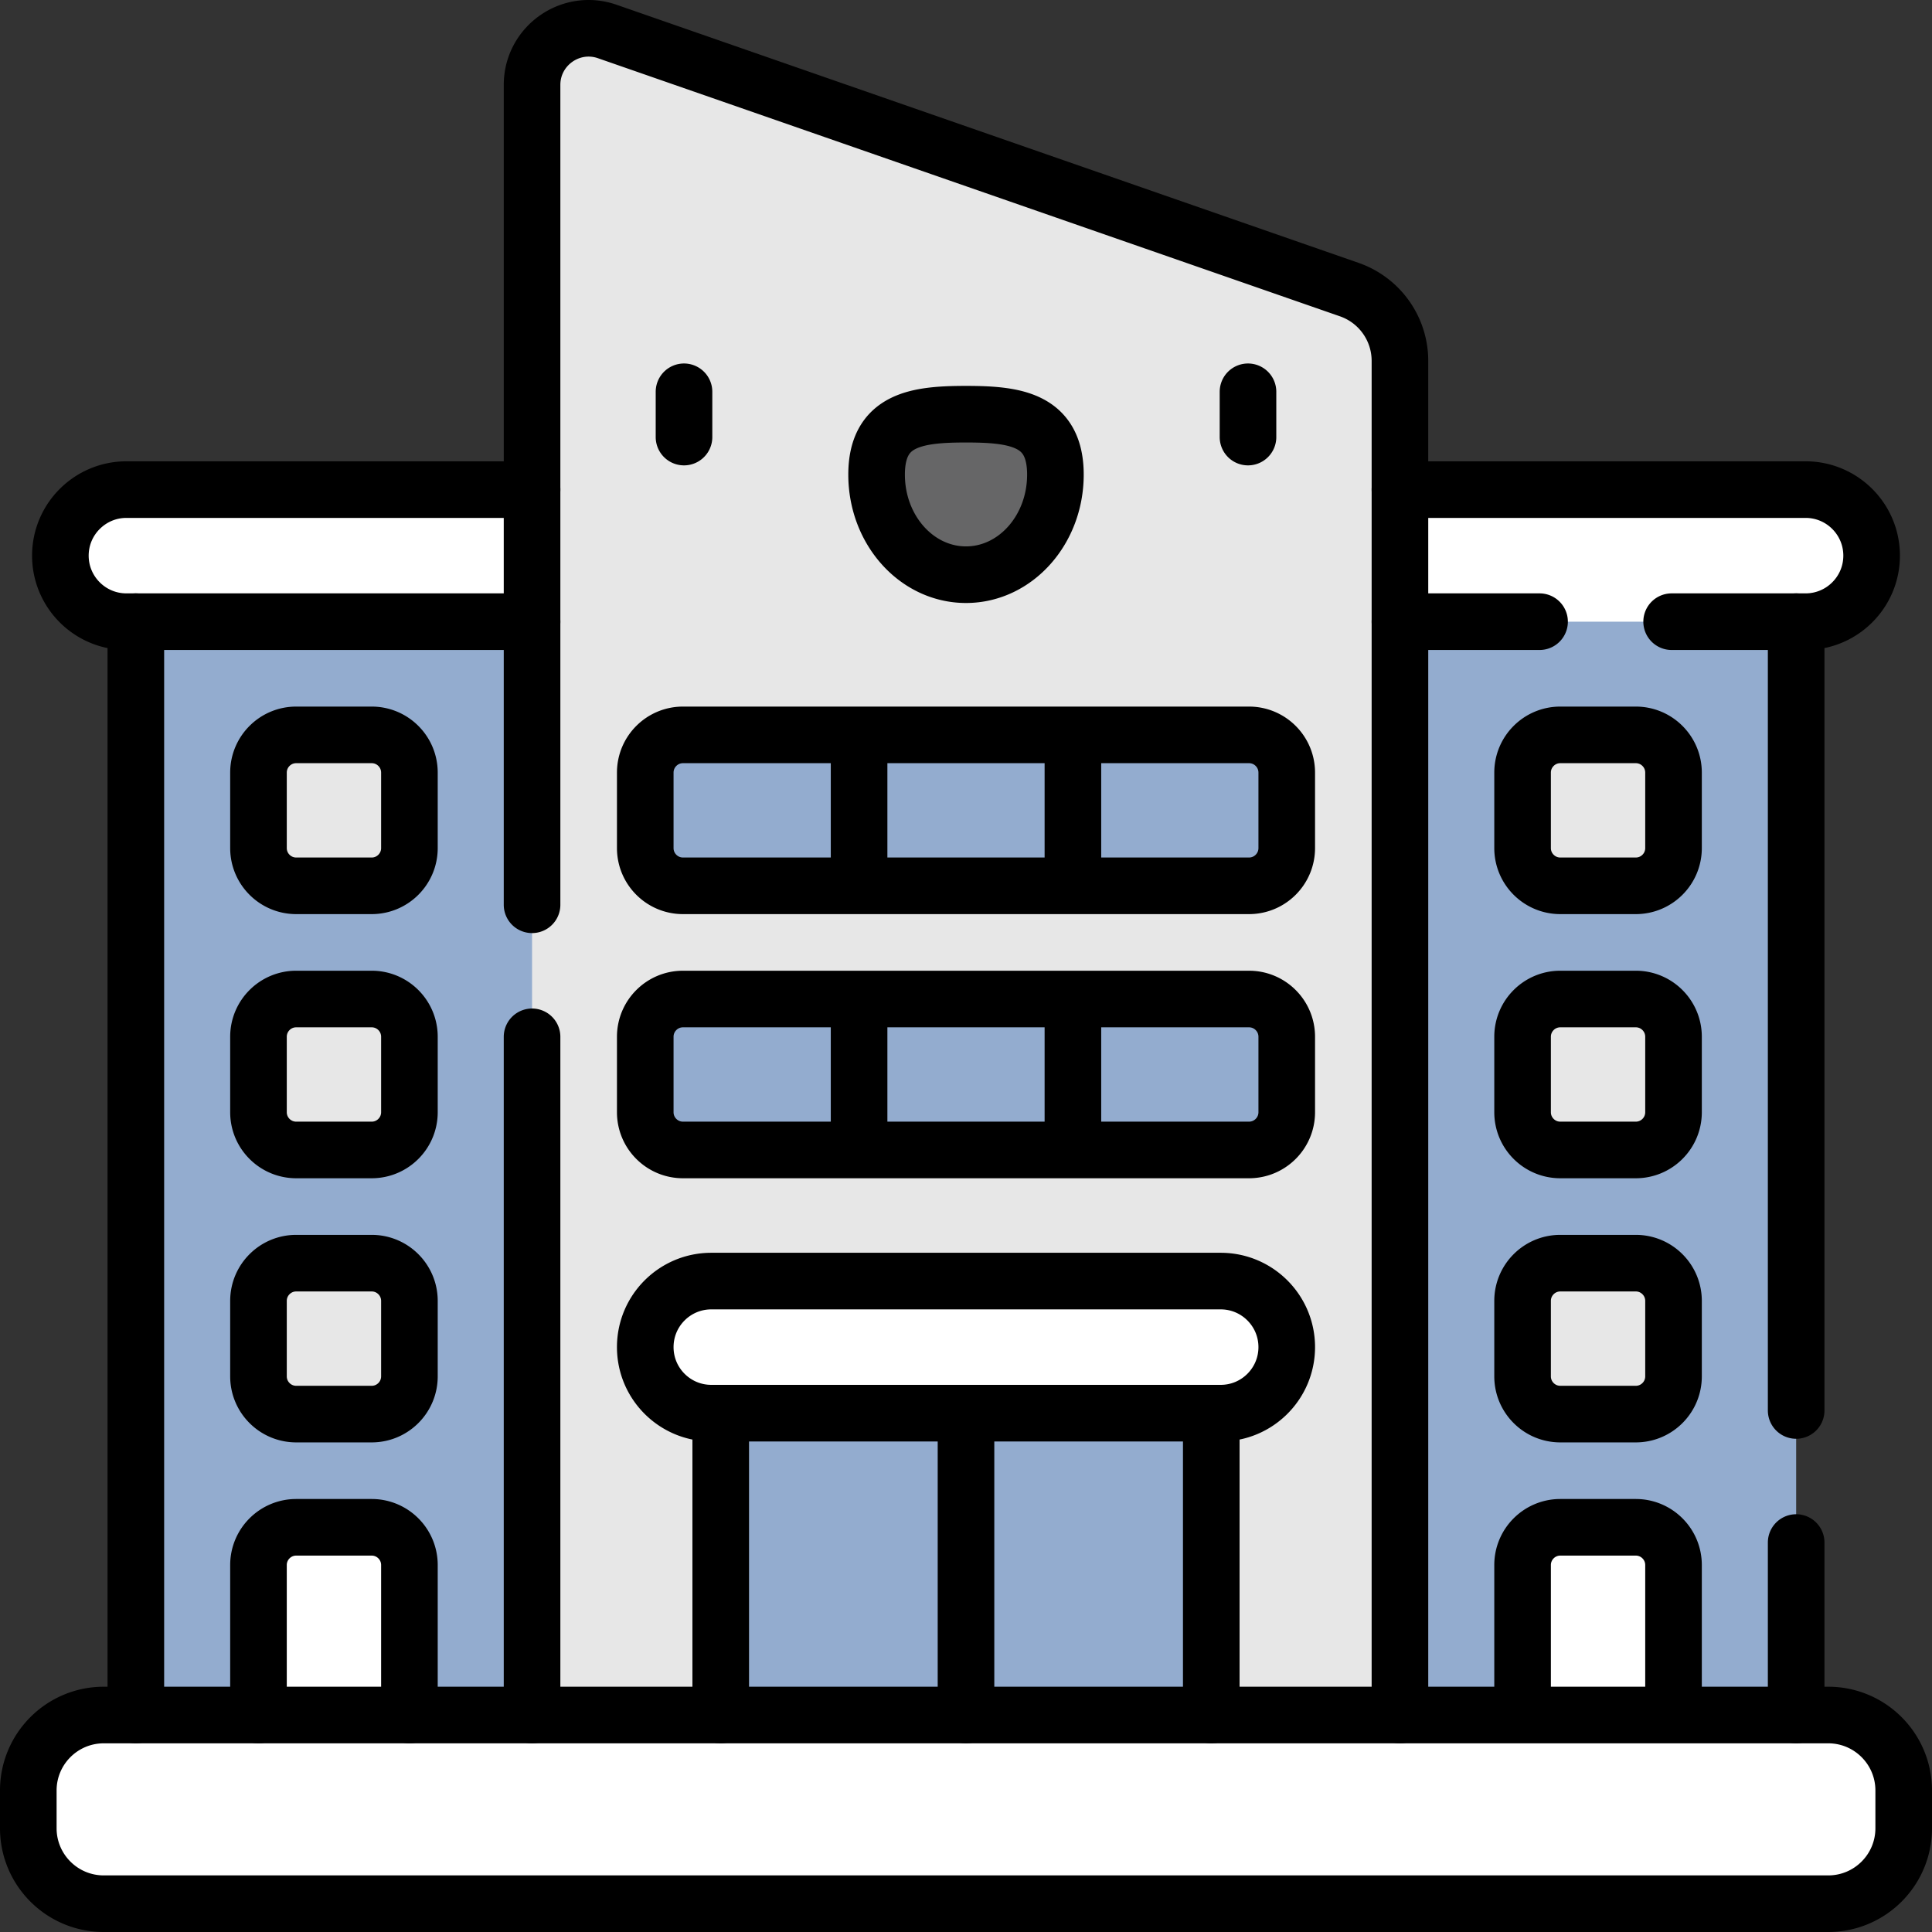 <svg xmlns="http://www.w3.org/2000/svg" xmlns:xlink="http://www.w3.org/1999/xlink" width="512" height="512" x="0" y="0" viewBox="0 0 512 512" style="enable-background:new 0 0 512 512" xml:space="preserve" class=""><rect x="0" y="0" width="512" height="512" fill="#333333" stroke="none"/><g><path d="M36 144.75h115V474.5H36z" style="" fill="#93accf" data-original="#a8e1f6" class="" opacity="1"></path><path d="M78.5 234.75h20c5.523 0 10-4.477 10-10v-20c0-5.523-4.477-10-10-10h-20c-5.523 0-10 4.477-10 10v20c0 5.523 4.477 10 10 10zM78.5 304.75h20c5.523 0 10-4.477 10-10v-20c0-5.523-4.477-10-10-10h-20c-5.523 0-10 4.477-10 10v20c0 5.523 4.477 10 10 10zM78.5 374.75h20c5.523 0 10-4.477 10-10v-20c0-5.523-4.477-10-10-10h-20c-5.523 0-10 4.477-10 10v20c0 5.523 4.477 10 10 10z" style="" fill="#e7e7e7" data-original="#ffeab7" class="" opacity="1"></path><path d="M78.5 484.75h20c5.523 0 10-4.477 10-10v-60c0-5.523-4.477-10-10-10h-20c-5.523 0-10 4.477-10 10v60c0 5.523 4.477 10 10 10z" style="" fill="#ffffff" data-original="#7fb0e4" class="" opacity="1"></path><path d="M361 144.75h115V474.5H361z" style="" fill="#93accf" data-original="#c2eafb" class="" opacity="1"></path><path d="M478.5 164.75h-445c-9.665 0-17.5-7.835-17.5-17.5s7.835-17.5 17.5-17.5h445c9.665 0 17.5 7.835 17.5 17.5s-7.835 17.5-17.5 17.5z" style="" fill="#ffffff" data-original="#93bce8" class="" opacity="1"></path><path d="M433.5 234.75h-20c-5.523 0-10-4.477-10-10v-20c0-5.523 4.477-10 10-10h20c5.523 0 10 4.477 10 10v20c0 5.523-4.477 10-10 10zM433.5 304.75h-20c-5.523 0-10-4.477-10-10v-20c0-5.523 4.477-10 10-10h20c5.523 0 10 4.477 10 10v20c0 5.523-4.477 10-10 10zM433.5 374.75h-20c-5.523 0-10-4.477-10-10v-20c0-5.523 4.477-10 10-10h20c5.523 0 10 4.477 10 10v20c0 5.523-4.477 10-10 10z" style="" fill="#e7e7e7" data-original="#fff8e6" class="" opacity="1"></path><path d="M226 164.75H33.5c-9.665 0-17.5-7.835-17.5-17.5s7.835-17.5 17.5-17.5H226v35z" style="" fill="#ffffff" data-original="#7fb0e4" class="" opacity="1"></path><path d="M371 95.63v215.05c-175.033-21.942-227.146-126.391-179.47-291.7l166.04 57.76A20.007 20.007 0 0 1 371 95.63z" style="" fill="#e7e7e7" data-original="#fff8e6" class="" opacity="1"></path><path d="M371 310.685v177.29H141V22.514c0-10.32 10.18-17.56 19.93-14.17l30.6 10.64c-11.4 141.07 49.57 239.6 179.47 291.701z" style="" fill="#e7e7e7" data-original="#ffeab7" class="" opacity="1"></path><path d="M191 359.5h130v130H191z" style="" fill="#93accf" data-original="#a8e1f6" class="" opacity="1"></path><path d="M323.5 374.5h-135c-9.665 0-17.5-7.835-17.5-17.5s7.835-17.5 17.5-17.5h135c9.665 0 17.5 7.835 17.5 17.5s-7.835 17.5-17.5 17.5z" style="" fill="#ffffff" data-original="#7fb0e4" class="" opacity="1"></path><path d="M433.5 484.75h-20c-5.523 0-10-4.477-10-10v-60c0-5.523 4.477-10 10-10h20c5.523 0 10 4.477 10 10v60c0 5.523-4.477 10-10 10z" style="" fill="#ffffff" data-original="#93bce8" class="" opacity="1"></path><path d="M279.694 125.786c0-14.643-10.608-16.019-23.694-16.019-13.085 0-23.693 1.376-23.693 16.019 0 14.643 10.608 26.513 23.693 26.513 13.086 0 23.694-11.87 23.694-26.513z" style="" fill="#666667" data-original="#666667" class=""></path><path d="M341 274.75v20c0 .8-.09 1.57-.27 2.31-25.83-4.918-60.073-12.31-48.9-32.31H331c5.52 0 10 4.48 10 10z" style="" fill="#93accf" data-original="#c2eafb" class="" opacity="1"></path><path d="M340.73 297.06c-1.04 4.41-5.01 7.69-9.73 7.69h-39.17l-7.5-10-7.5 10h-41.66l-7.5-10-7.5 10H181c-5.52 0-10-4.48-10-10v-20c0-5.52 4.48-10 10-10h39.17l7.5 10 7.5-10h41.66l9.296 2.314c.479.37 3.694-1.575 4.176-1.207 15.12 11.519 31.938 21.929 50.428 31.203z" style="" fill="#93accf" data-original="#a8e1f6" class="" opacity="1"></path><path d="M341 204.75v20c0 5.52-4.48 10-10 10h-39.17l-7.5-10-7.5 10H256c-21.66-13.33-30-21.064-20.83-40h41.66l7.5 10 7.5-10H331c5.52 0 10 4.48 10 10z" style="" fill="#93accf" data-original="#c2eafb" class="" opacity="1"></path><path d="M256 234.75h-20.83l-7.503-10-7.497 10H181c-5.52 0-10-4.48-10-10v-20c0-5.52 4.48-10 10-10h39.17l5.83 8.461c1.703 2.873 3.666-2.753 5.488.044A239.112 239.112 0 0 0 256 234.75z" style="" fill="#93accf" data-original="#a8e1f6" class="" opacity="1"></path><path d="M504.5 474.5v10c0 11.05-8.95 20-20 20H243.87c-48.165-8.977-73.329-25.86-33.33-50H484.5c11.05 0 20 8.95 20 20z" style="" fill="#ffffff" data-original="#8ce09f" class="" opacity="1"></path><path d="M243.87 504.5H27.5c-11.05 0-20-8.95-20-20v-10c0-11.05 8.95-20 20-20h183.04c-1 24.15 10.3 41.03 33.33 50z" style="" fill="#ffffff" data-original="#73da8c" class="" opacity="1"></path><path d="M36 454.5V164.75M78.5 234.75h20c5.523 0 10-4.477 10-10v-20c0-5.523-4.477-10-10-10h-20c-5.523 0-10 4.477-10 10v20c0 5.523 4.477 10 10 10zM78.5 304.75h20c5.523 0 10-4.477 10-10v-20c0-5.523-4.477-10-10-10h-20c-5.523 0-10 4.477-10 10v20c0 5.523 4.477 10 10 10zM78.5 374.75h20c5.523 0 10-4.477 10-10v-20c0-5.523-4.477-10-10-10h-20c-5.523 0-10 4.477-10 10v20c0 5.523 4.477 10 10 10zM68.5 454.5v-39.75c0-5.52 4.48-10 10-10h20c5.52 0 10 4.48 10 10v39.75M476 373.79V164.75M476 454.5v-45.71M433.5 234.75h-20c-5.523 0-10-4.477-10-10v-20c0-5.523 4.477-10 10-10h20c5.523 0 10 4.477 10 10v20c0 5.523-4.477 10-10 10zM433.5 304.75h-20c-5.523 0-10-4.477-10-10v-20c0-5.523 4.477-10 10-10h20c5.523 0 10 4.477 10 10v20c0 5.523-4.477 10-10 10zM433.5 374.75h-20c-5.523 0-10-4.477-10-10v-20c0-5.523 4.477-10 10-10h20c5.523 0 10 4.477 10 10v20c0 5.523-4.477 10-10 10zM141 454.5V274.77M141 239.774V22.514c0-10.32 10.18-17.56 19.93-14.17l196.64 68.4A20.007 20.007 0 0 1 371 95.634v358.87M321 454.5v-80M191 454.5v-80M256 454.5v-80" style="stroke-width:15;stroke-linecap:round;stroke-linejoin:round;stroke-miterlimit:10;" fill="none" stroke="#000000" stroke-width="15" stroke-linecap="round" stroke-linejoin="round" stroke-miterlimit="10" data-original="#000000" class="" opacity="1"></path><path d="M323.5 374.5h-135c-9.665 0-17.5-7.835-17.5-17.5v0c0-9.665 7.835-17.5 17.5-17.5h135c9.665 0 17.5 7.835 17.5 17.5v0c0 9.665-7.835 17.5-17.5 17.5zM403.5 454.5v-39.75c0-5.52 4.48-10 10-10h20c5.52 0 10 4.48 10 10v39.75M171 274.75v20c0 5.523 4.477 10 10 10h150c5.523 0 10-4.477 10-10v-20c0-5.523-4.477-10-10-10H181c-5.523 0-10 4.477-10 10zM227.667 264.75v40M284.333 264.75v40M171 204.75v20c0 5.523 4.477 10 10 10h150c5.523 0 10-4.477 10-10v-20c0-5.523-4.477-10-10-10H181c-5.523 0-10 4.477-10 10zM227.667 194.75v40M284.333 194.75v40M408 164.75h-37M371 129.75h107.5c9.66 0 17.5 7.84 17.5 17.5 0 4.83-1.96 9.21-5.13 12.37a17.436 17.436 0 0 1-12.37 5.13H443M141 164.75H33.5c-9.66 0-17.5-7.84-17.5-17.5 0-4.83 1.96-9.21 5.13-12.37 3.17-3.17 7.54-5.13 12.37-5.13H141M484.5 504.5h-457c-11.046 0-20-8.954-20-20v-10c0-11.046 8.954-20 20-20h457c11.046 0 20 8.954 20 20v10c0 11.046-8.954 20-20 20zM279.694 125.786c0-14.643-10.608-16.019-23.694-16.019-13.085 0-23.693 1.376-23.693 16.019 0 14.643 10.608 26.513 23.693 26.513 13.086 0 23.694-11.87 23.694-26.513zM181.268 103.827v12M330.732 103.827v12" style="stroke-width:15;stroke-linecap:round;stroke-linejoin:round;stroke-miterlimit:10;" fill="none" stroke="#000000" stroke-width="15" stroke-linecap="round" stroke-linejoin="round" stroke-miterlimit="10" data-original="#000000" class="" opacity="1"></path></g></svg>